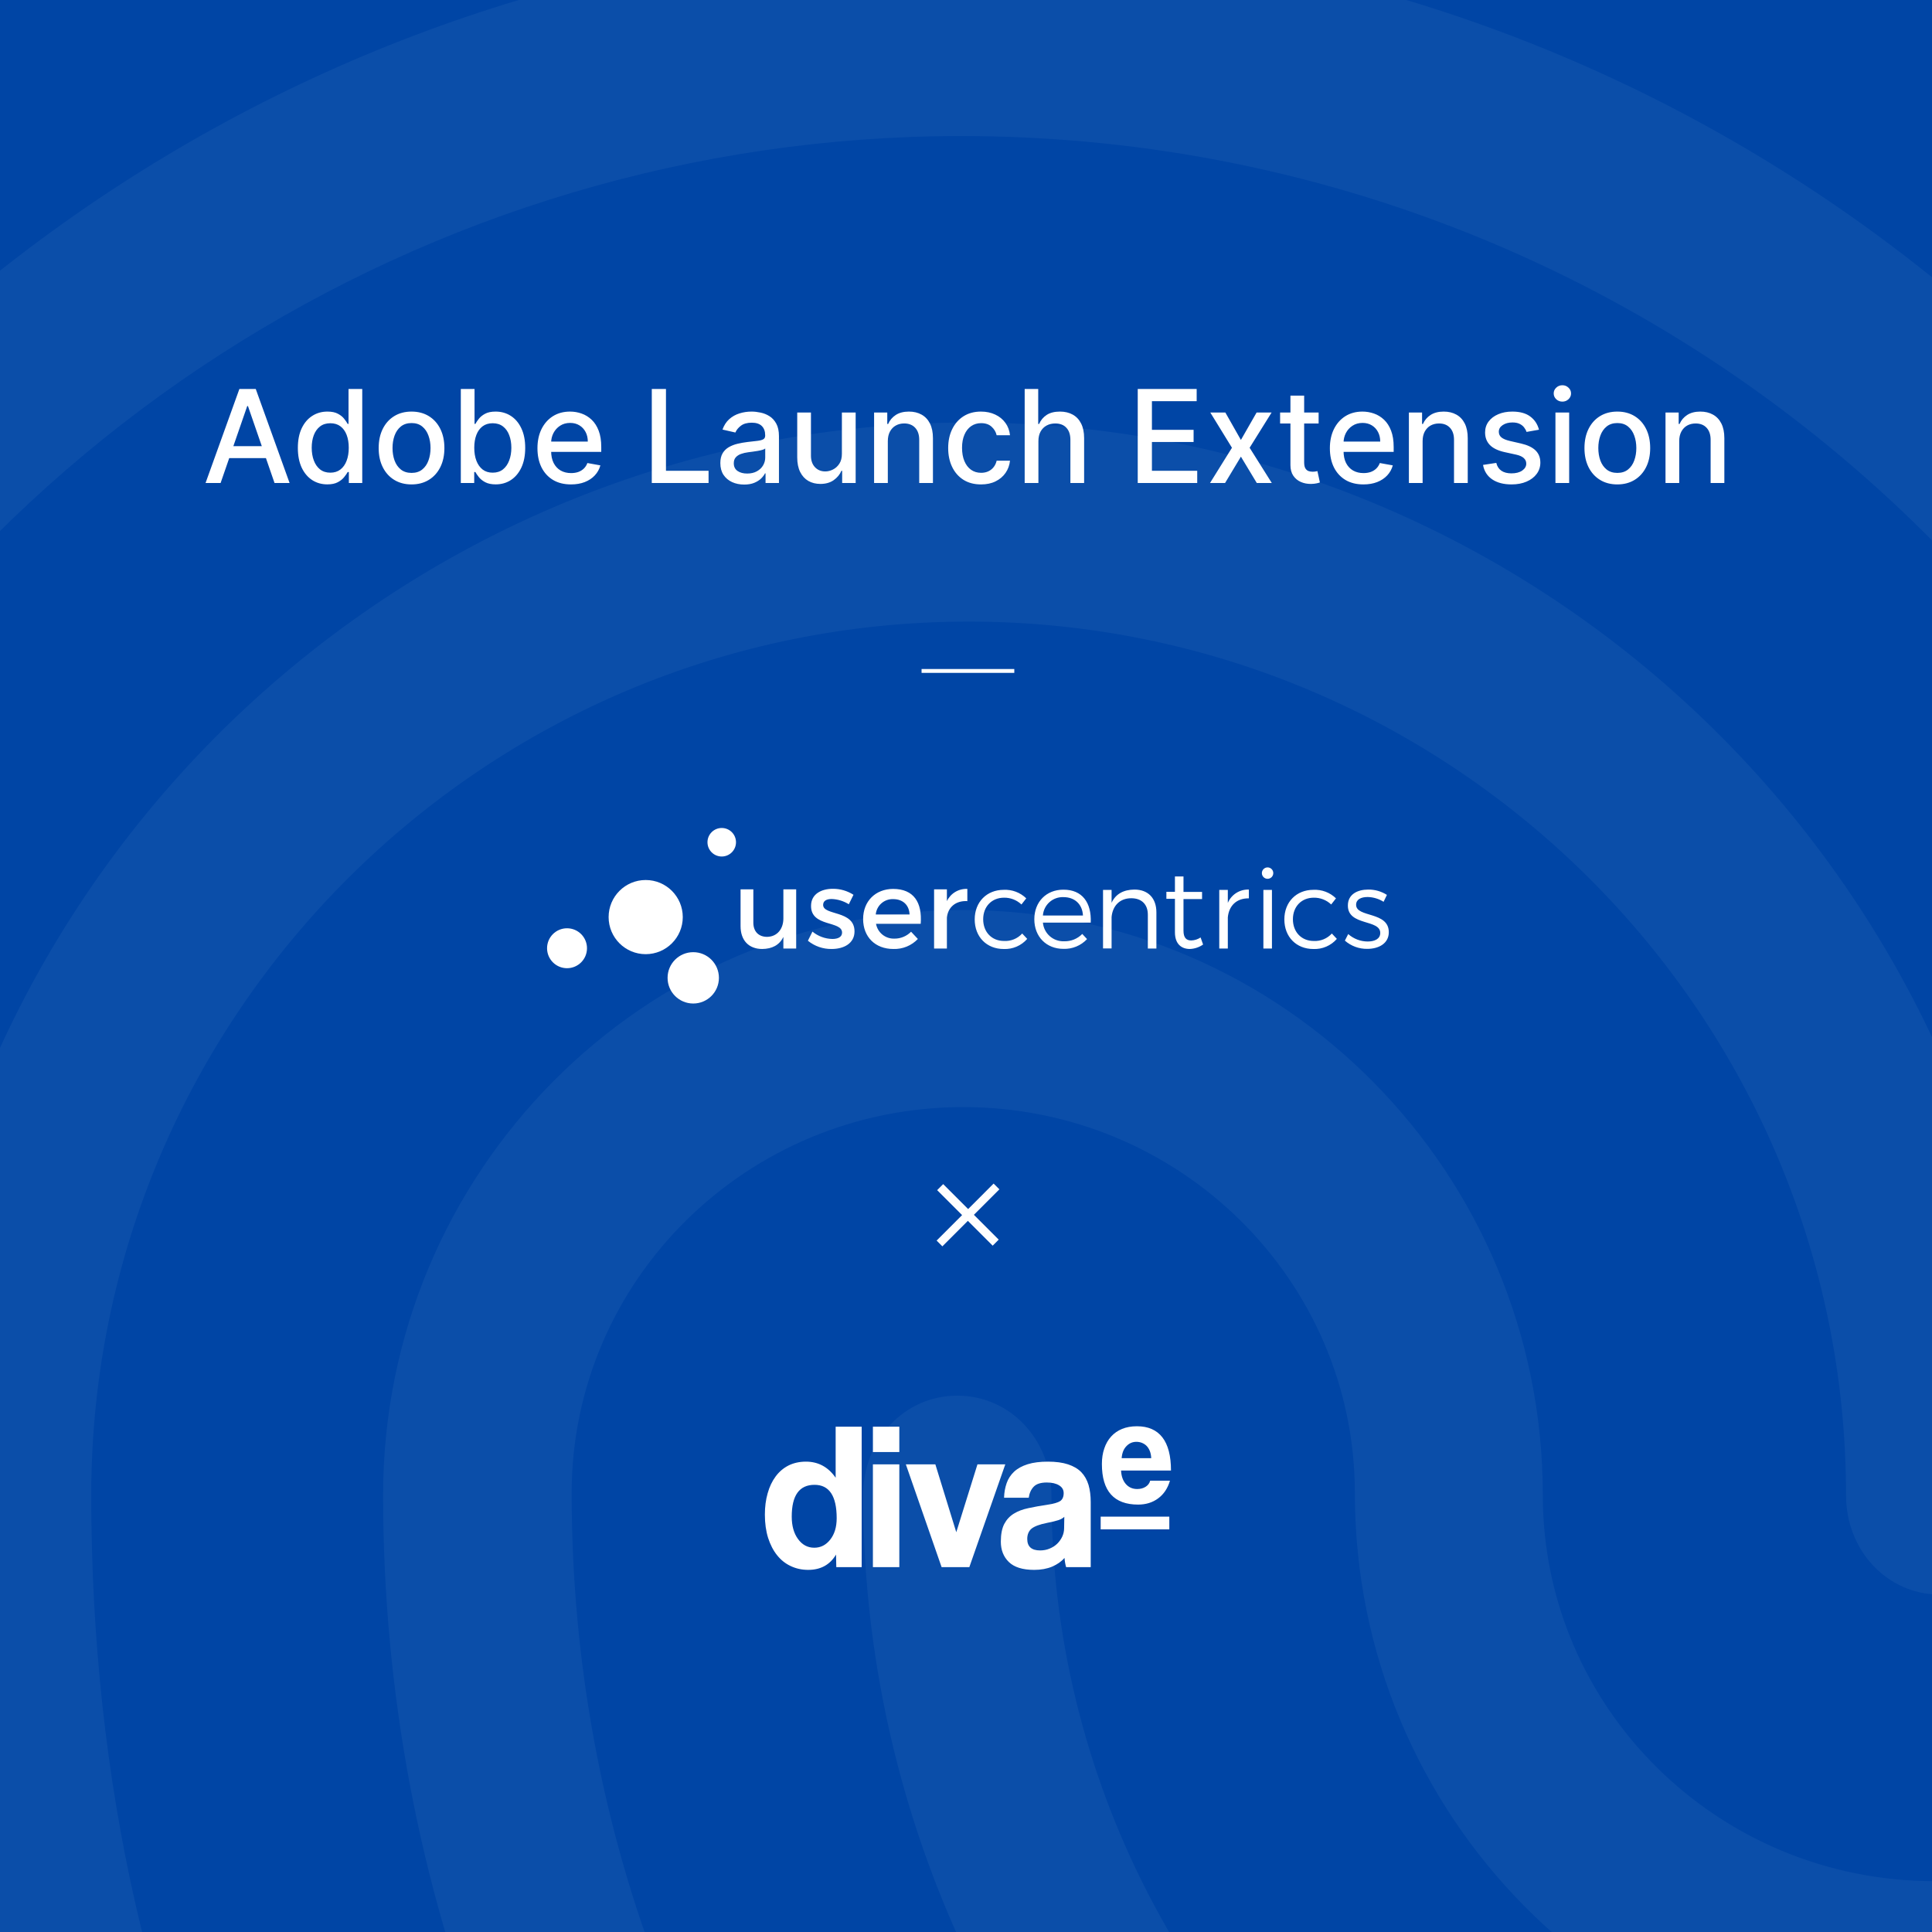 <svg width="500" height="500" viewBox="0 0 500 500" fill="none" xmlns="http://www.w3.org/2000/svg">
<rect x="0" y="0" width="500" height="500" fill="#808080" stroke="none"/>
<g clip-path="url(#clip0_2540_7113)">
<rect width="500" height="500" fill="#0045A5"/>
<path opacity="0.05" d="M533.806 -137.774C529.856 -137.777 525.981 -138.853 522.595 -140.888C429.049 -191.865 348.208 -213.492 251.205 -213.492C154.669 -213.492 63.132 -189.296 -20.185 -140.888C-31.878 -134.193 -46.499 -138.833 -53.319 -151.18C-59.656 -163.543 -55.265 -179.518 -43.572 -186.197C46.001 -238.042 147.71 -265.231 251.205 -264.999C354.981 -264.999 445.616 -240.787 545.016 -186.727C550.853 -183.416 555.18 -177.971 557.088 -171.537C558.995 -165.103 558.335 -158.18 555.246 -152.223C550.808 -142.99 542.525 -137.774 533.806 -137.774ZM-163.478 132.511C-168.561 132.458 -173.502 130.825 -177.616 127.84C-188.827 119.587 -191.256 103.628 -183.455 91.779C-135.187 19.689 -73.825 -36.956 -0.753 -76.614C152.24 -160.039 348.114 -160.553 501.606 -77.127C574.678 -37.423 636.071 18.707 684.308 90.284C692.093 101.619 689.68 118.093 678.469 126.329C675.872 128.305 672.892 129.717 669.718 130.476C666.545 131.235 663.248 131.325 660.038 130.739C656.828 130.153 653.776 128.904 651.076 127.072C648.375 125.241 646.086 122.867 644.355 120.101C600.509 55.298 544.969 4.289 479.185 -31.242C339.348 -106.945 160.524 -106.945 21.185 -30.728C-45.082 5.317 -100.637 56.855 -144.483 121.705C-146.35 125.078 -149.111 127.871 -152.462 129.778C-155.813 131.684 -159.625 132.63 -163.478 132.511ZM141.045 754.076C137.796 754.105 134.579 753.423 131.62 752.079C128.662 750.734 126.033 748.759 123.918 746.291C81.536 701.495 58.632 672.659 25.997 610.347C-7.573 547.069 -25.168 469.81 -25.168 386.945C-25.168 233.967 98.647 109.342 250.676 109.342C402.704 109.342 526.456 233.967 526.456 386.945C526.456 401.363 515.728 412.682 502.089 412.682C488.449 412.682 477.753 401.332 477.753 386.945C477.753 262.382 375.923 160.864 250.707 160.864C125.491 160.864 23.614 262.289 23.614 386.945C23.614 461.09 39.184 529.584 68.924 585.201C100.064 644.368 121.551 669.654 159.076 709.763C163.543 714.804 166.01 721.307 166.01 728.043C166.01 734.779 163.543 741.281 159.076 746.322C154.311 751.166 147.838 753.95 141.045 754.076V754.076ZM490.396 658.817C432.412 658.817 381.248 643.356 339.364 612.978C303.492 587.2 274.266 553.258 254.099 513.956C233.933 474.654 223.403 431.119 223.381 386.945C223.381 372.527 234.109 361.191 247.748 361.191C261.388 361.191 272.116 372.527 272.116 386.945C272.108 422.824 280.683 458.185 297.124 490.077C313.565 521.968 337.396 549.463 366.627 570.269C401.225 594.995 441.676 606.828 490.396 606.828C507.398 606.528 524.346 604.804 541.061 601.674C554.218 599.105 566.892 608.37 569.321 622.788C570.585 629.386 569.201 636.216 565.468 641.801C561.736 647.387 555.955 651.279 549.376 652.636C529.954 656.546 510.206 658.615 490.396 658.817ZM392.459 764.898C390.312 764.808 388.184 764.458 386.121 763.854C308.659 741.2 257.978 710.822 204.868 655.719C136.654 584.095 99.146 488.868 99.146 386.914C99.146 303.488 166.378 235.508 249.212 235.508C332.046 235.508 399.278 303.488 399.278 386.945C399.278 442.048 444.588 486.844 500.625 486.844C556.663 486.844 601.972 442.048 601.972 386.945C601.972 192.799 443.623 35.212 248.729 35.212C110.294 35.181 -16.339 116.551 -73.342 242.717C-92.353 284.43 -102.085 333.352 -102.085 386.945C-102.085 427.1 -98.675 490.44 -69.387 572.838C-64.514 586.229 -70.851 601.161 -83.509 605.8C-96.183 610.954 -110.306 603.745 -114.65 590.869C-138.519 523.403 -150.212 456.466 -150.212 386.898C-150.212 325.1 -139.017 268.969 -117.094 220.047C-52.291 76.364 91.454 -16.839 248.807 -16.839C470.497 -16.839 650.769 163.916 650.769 386.431C650.769 469.841 583.537 537.821 500.703 537.821C417.869 537.821 350.637 469.841 350.637 386.431C350.637 331.328 305.312 286.516 249.29 286.516C193.268 286.516 147.943 331.328 147.943 386.431C147.943 474.481 180.096 556.879 239.06 618.677C285.257 667.054 329.601 693.835 398.344 713.92C411.501 717.517 418.819 731.935 415.471 745.326C412.918 757.175 402.688 764.898 392.459 764.898Z" fill="#EBF1FA"/>
<path d="M57.092 125H53.196L61.95 100.673H66.191L74.945 125H71.049L64.172 105.092H63.981L57.092 125ZM57.745 115.473H70.384V118.562H57.745V115.473ZM84.71 125.356C83.237 125.356 81.922 124.98 80.766 124.228C79.618 123.468 78.715 122.387 78.058 120.985C77.408 119.575 77.084 117.885 77.084 115.913C77.084 113.941 77.412 112.254 78.07 110.853C78.735 109.451 79.645 108.378 80.802 107.634C81.958 106.889 83.268 106.517 84.733 106.517C85.866 106.517 86.776 106.707 87.465 107.087C88.162 107.459 88.701 107.895 89.081 108.394C89.469 108.893 89.77 109.332 89.984 109.712H90.198V100.673H93.749V125H90.281V122.161H89.984C89.77 122.549 89.461 122.993 89.057 123.491C88.661 123.99 88.115 124.426 87.418 124.798C86.721 125.17 85.818 125.356 84.71 125.356ZM85.494 122.327C86.515 122.327 87.378 122.058 88.083 121.52C88.796 120.973 89.334 120.217 89.699 119.251C90.071 118.285 90.257 117.16 90.257 115.877C90.257 114.61 90.075 113.502 89.71 112.551C89.346 111.601 88.812 110.861 88.107 110.33C87.402 109.799 86.531 109.534 85.494 109.534C84.424 109.534 83.534 109.811 82.821 110.366C82.108 110.92 81.57 111.676 81.205 112.634C80.849 113.593 80.671 114.674 80.671 115.877C80.671 117.097 80.853 118.194 81.217 119.168C81.582 120.142 82.12 120.914 82.833 121.484C83.553 122.046 84.44 122.327 85.494 122.327ZM106.504 125.368C104.793 125.368 103.3 124.976 102.026 124.192C100.751 123.408 99.761 122.311 99.056 120.902C98.351 119.492 97.999 117.845 97.999 115.96C97.999 114.068 98.351 112.413 99.056 110.995C99.761 109.578 100.751 108.477 102.026 107.693C103.3 106.909 104.793 106.517 106.504 106.517C108.214 106.517 109.707 106.909 110.982 107.693C112.257 108.477 113.247 109.578 113.952 110.995C114.656 112.413 115.009 114.068 115.009 115.96C115.009 117.845 114.656 119.492 113.952 120.902C113.247 122.311 112.257 123.408 110.982 124.192C109.707 124.976 108.214 125.368 106.504 125.368ZM106.516 122.387C107.624 122.387 108.543 122.094 109.271 121.508C110 120.922 110.538 120.142 110.887 119.168C111.243 118.194 111.421 117.121 111.421 115.949C111.421 114.784 111.243 113.715 110.887 112.741C110.538 111.759 110 110.971 109.271 110.378C108.543 109.784 107.624 109.487 106.516 109.487C105.399 109.487 104.473 109.784 103.736 110.378C103.007 110.971 102.465 111.759 102.109 112.741C101.76 113.715 101.586 114.784 101.586 115.949C101.586 117.121 101.76 118.194 102.109 119.168C102.465 120.142 103.007 120.922 103.736 121.508C104.473 122.094 105.399 122.387 106.516 122.387ZM119.258 125V100.673H122.81V109.712H123.024C123.23 109.332 123.527 108.893 123.915 108.394C124.303 107.895 124.841 107.459 125.53 107.087C126.219 106.707 127.13 106.517 128.262 106.517C129.735 106.517 131.05 106.889 132.206 107.634C133.362 108.378 134.269 109.451 134.926 110.853C135.591 112.254 135.924 113.941 135.924 115.913C135.924 117.885 135.595 119.575 134.938 120.985C134.281 122.387 133.378 123.468 132.23 124.228C131.081 124.98 129.771 125.356 128.298 125.356C127.189 125.356 126.283 125.17 125.578 124.798C124.881 124.426 124.334 123.99 123.938 123.491C123.543 122.993 123.238 122.549 123.024 122.161H122.727V125H119.258ZM122.739 115.877C122.739 117.16 122.925 118.285 123.297 119.251C123.669 120.217 124.208 120.973 124.913 121.52C125.617 122.058 126.48 122.327 127.502 122.327C128.563 122.327 129.45 122.046 130.163 121.484C130.876 120.914 131.414 120.142 131.778 119.168C132.151 118.194 132.337 117.097 132.337 115.877C132.337 114.674 132.154 113.593 131.79 112.634C131.434 111.676 130.895 110.92 130.175 110.366C129.462 109.811 128.571 109.534 127.502 109.534C126.473 109.534 125.601 109.799 124.889 110.33C124.184 110.861 123.649 111.601 123.285 112.551C122.921 113.502 122.739 114.61 122.739 115.877ZM147.776 125.368C145.978 125.368 144.43 124.984 143.131 124.216C141.84 123.44 140.843 122.351 140.138 120.949C139.441 119.54 139.093 117.889 139.093 115.996C139.093 114.127 139.441 112.48 140.138 111.055C140.843 109.629 141.825 108.517 143.084 107.717C144.351 106.917 145.832 106.517 147.526 106.517C148.556 106.517 149.554 106.687 150.52 107.028C151.486 107.368 152.353 107.903 153.121 108.631C153.889 109.36 154.495 110.306 154.939 111.47C155.382 112.627 155.604 114.032 155.604 115.687V116.946H141.1V114.286H152.123C152.123 113.351 151.933 112.524 151.553 111.803C151.173 111.074 150.639 110.5 149.95 110.081C149.269 109.661 148.469 109.451 147.55 109.451C146.552 109.451 145.681 109.696 144.937 110.187C144.2 110.671 143.63 111.304 143.226 112.088C142.83 112.864 142.632 113.707 142.632 114.618V116.697C142.632 117.916 142.846 118.954 143.274 119.809C143.709 120.664 144.315 121.318 145.091 121.769C145.867 122.212 146.774 122.434 147.811 122.434C148.485 122.434 149.098 122.339 149.653 122.149C150.207 121.951 150.686 121.658 151.09 121.27C151.494 120.882 151.803 120.403 152.016 119.833L155.378 120.439C155.109 121.429 154.626 122.296 153.929 123.04C153.24 123.777 152.373 124.351 151.327 124.762C150.29 125.166 149.106 125.368 147.776 125.368ZM168.682 125V100.673H172.352V121.84H183.376V125H168.682ZM192.588 125.404C191.431 125.404 190.386 125.19 189.452 124.762C188.517 124.327 187.777 123.697 187.23 122.874C186.692 122.05 186.423 121.04 186.423 119.845C186.423 118.815 186.621 117.968 187.017 117.303C187.413 116.637 187.947 116.111 188.62 115.723C189.293 115.335 190.046 115.042 190.877 114.844C191.709 114.646 192.556 114.495 193.419 114.392C194.512 114.266 195.399 114.163 196.08 114.084C196.761 113.997 197.256 113.858 197.565 113.668C197.874 113.478 198.028 113.169 198.028 112.741V112.658C198.028 111.621 197.735 110.817 197.149 110.247C196.571 109.677 195.708 109.392 194.559 109.392C193.364 109.392 192.421 109.657 191.732 110.187C191.051 110.71 190.58 111.292 190.319 111.934L186.981 111.173C187.377 110.065 187.955 109.17 188.715 108.489C189.483 107.8 190.366 107.301 191.364 106.992C192.362 106.675 193.411 106.517 194.512 106.517C195.24 106.517 196.013 106.604 196.828 106.778C197.652 106.945 198.42 107.253 199.133 107.705C199.853 108.156 200.443 108.802 200.903 109.641C201.362 110.473 201.592 111.553 201.592 112.884V125H198.123V122.506H197.98C197.751 122.965 197.406 123.416 196.947 123.86C196.488 124.303 195.898 124.671 195.177 124.964C194.456 125.257 193.593 125.404 192.588 125.404ZM193.36 122.553C194.342 122.553 195.181 122.359 195.878 121.971C196.583 121.583 197.117 121.076 197.482 120.451C197.854 119.817 198.04 119.14 198.04 118.419V116.067C197.913 116.194 197.668 116.313 197.303 116.424C196.947 116.527 196.539 116.618 196.08 116.697C195.621 116.768 195.173 116.835 194.738 116.899C194.302 116.954 193.938 117.002 193.645 117.041C192.956 117.128 192.326 117.275 191.756 117.481C191.194 117.687 190.742 117.984 190.402 118.372C190.069 118.752 189.903 119.259 189.903 119.892C189.903 120.771 190.228 121.436 190.877 121.888C191.526 122.331 192.354 122.553 193.36 122.553ZM217.88 117.433V106.755H221.444V125H217.951V121.84H217.761C217.342 122.814 216.668 123.626 215.742 124.275C214.823 124.917 213.679 125.238 212.309 125.238C211.137 125.238 210.1 124.98 209.197 124.465C208.302 123.943 207.597 123.171 207.082 122.149C206.576 121.128 206.322 119.865 206.322 118.36V106.755H209.874V117.932C209.874 119.176 210.218 120.165 210.907 120.902C211.596 121.638 212.491 122.007 213.592 122.007C214.257 122.007 214.918 121.84 215.576 121.508C216.241 121.175 216.791 120.672 217.227 119.999C217.67 119.326 217.888 118.471 217.88 117.433ZM229.767 114.167V125H226.216V106.755H229.625V109.724H229.851C230.27 108.758 230.928 107.982 231.822 107.396C232.725 106.81 233.862 106.517 235.232 106.517C236.475 106.517 237.564 106.778 238.498 107.301C239.433 107.816 240.157 108.584 240.672 109.605C241.187 110.627 241.444 111.89 241.444 113.395V125H237.892V113.822C237.892 112.5 237.548 111.466 236.859 110.722C236.17 109.97 235.224 109.594 234.02 109.594C233.196 109.594 232.464 109.772 231.822 110.128C231.189 110.484 230.686 111.007 230.314 111.696C229.95 112.377 229.767 113.201 229.767 114.167ZM253.893 125.368C252.127 125.368 250.606 124.968 249.331 124.169C248.064 123.361 247.09 122.248 246.409 120.831C245.728 119.413 245.388 117.79 245.388 115.96C245.388 114.107 245.736 112.472 246.433 111.055C247.13 109.629 248.112 108.517 249.379 107.717C250.646 106.917 252.139 106.517 253.857 106.517C255.243 106.517 256.478 106.774 257.563 107.289C258.648 107.796 259.523 108.509 260.188 109.427C260.862 110.346 261.261 111.419 261.388 112.646H257.932C257.741 111.791 257.306 111.055 256.625 110.437C255.952 109.819 255.049 109.51 253.917 109.51C252.927 109.51 252.06 109.772 251.315 110.294C250.579 110.809 250.005 111.546 249.593 112.504C249.181 113.454 248.975 114.579 248.975 115.877C248.975 117.208 249.177 118.356 249.581 119.322C249.985 120.288 250.555 121.037 251.291 121.567C252.036 122.098 252.911 122.363 253.917 122.363C254.59 122.363 255.199 122.24 255.746 121.995C256.3 121.741 256.763 121.381 257.136 120.914C257.516 120.447 257.781 119.884 257.932 119.227H261.388C261.261 120.407 260.877 121.46 260.236 122.387C259.595 123.313 258.735 124.042 257.658 124.572C256.589 125.103 255.334 125.368 253.893 125.368ZM268.738 114.167V125H265.186V100.673H268.691V109.724H268.916C269.344 108.742 269.997 107.962 270.876 107.384C271.755 106.806 272.903 106.517 274.321 106.517C275.572 106.517 276.665 106.774 277.599 107.289C278.542 107.804 279.27 108.572 279.785 109.594C280.308 110.607 280.569 111.874 280.569 113.395V125H277.017V113.822C277.017 112.484 276.673 111.447 275.984 110.71C275.295 109.966 274.337 109.594 273.109 109.594C272.27 109.594 271.518 109.772 270.852 110.128C270.195 110.484 269.676 111.007 269.296 111.696C268.924 112.377 268.738 113.201 268.738 114.167ZM294.446 125V100.673H309.698V103.832H298.117V111.245H308.902V114.392H298.117V121.84H309.841V125H294.446ZM317.119 106.755L321.146 113.858L325.209 106.755H329.093L323.403 115.877L329.14 125H325.256L321.146 118.182L317.048 125H313.152L318.83 115.877L313.223 106.755H317.119ZM341.257 106.755V109.605H331.29V106.755H341.257ZM333.963 102.383H337.515V119.643C337.515 120.332 337.618 120.85 337.824 121.199C338.03 121.539 338.295 121.773 338.62 121.9C338.952 122.018 339.312 122.078 339.7 122.078C339.986 122.078 340.235 122.058 340.449 122.018C340.663 121.979 340.829 121.947 340.948 121.923L341.589 124.857C341.383 124.937 341.09 125.016 340.71 125.095C340.33 125.182 339.855 125.23 339.285 125.238C338.35 125.253 337.479 125.087 336.671 124.739C335.864 124.39 335.21 123.852 334.711 123.123C334.213 122.395 333.963 121.48 333.963 120.379V102.383ZM352.853 125.368C351.055 125.368 349.507 124.984 348.208 124.216C346.918 123.44 345.92 122.351 345.215 120.949C344.518 119.54 344.17 117.889 344.17 115.996C344.17 114.127 344.518 112.48 345.215 111.055C345.92 109.629 346.902 108.517 348.161 107.717C349.428 106.917 350.909 106.517 352.604 106.517C353.633 106.517 354.631 106.687 355.597 107.028C356.563 107.368 357.43 107.903 358.198 108.631C358.966 109.36 359.572 110.306 360.016 111.47C360.459 112.627 360.681 114.032 360.681 115.687V116.946H346.177V114.286H357.201C357.201 113.351 357.01 112.524 356.63 111.803C356.25 111.074 355.716 110.5 355.027 110.081C354.346 109.661 353.546 109.451 352.627 109.451C351.63 109.451 350.758 109.696 350.014 110.187C349.278 110.671 348.707 111.304 348.304 112.088C347.908 112.864 347.71 113.707 347.71 114.618V116.697C347.71 117.916 347.923 118.954 348.351 119.809C348.787 120.664 349.392 121.318 350.168 121.769C350.945 122.212 351.851 122.434 352.889 122.434C353.562 122.434 354.175 122.339 354.73 122.149C355.284 121.951 355.763 121.658 356.167 121.27C356.571 120.882 356.88 120.403 357.094 119.833L360.455 120.439C360.186 121.429 359.703 122.296 359.006 123.04C358.317 123.777 357.45 124.351 356.405 124.762C355.367 125.166 354.183 125.368 352.853 125.368ZM368.173 114.167V125H364.622V106.755H368.031V109.724H368.257C368.676 108.758 369.334 107.982 370.228 107.396C371.131 106.81 372.268 106.517 373.638 106.517C374.881 106.517 375.97 106.778 376.904 107.301C377.839 107.816 378.563 108.584 379.078 109.605C379.593 110.627 379.85 111.89 379.85 113.395V125H376.298V113.822C376.298 112.5 375.954 111.466 375.265 110.722C374.576 109.97 373.63 109.594 372.426 109.594C371.602 109.594 370.87 109.772 370.228 110.128C369.595 110.484 369.092 111.007 368.72 111.696C368.356 112.377 368.173 113.201 368.173 114.167ZM398.286 111.209L395.066 111.779C394.932 111.367 394.718 110.975 394.425 110.603C394.14 110.231 393.752 109.926 393.261 109.689C392.77 109.451 392.156 109.332 391.42 109.332C390.414 109.332 389.575 109.558 388.901 110.009C388.228 110.453 387.892 111.027 387.892 111.732C387.892 112.341 388.117 112.832 388.569 113.205C389.02 113.577 389.749 113.882 390.755 114.119L393.653 114.784C395.332 115.172 396.583 115.77 397.406 116.578C398.23 117.386 398.642 118.435 398.642 119.726C398.642 120.819 398.325 121.793 397.692 122.648C397.066 123.495 396.191 124.161 395.066 124.644C393.95 125.127 392.655 125.368 391.182 125.368C389.139 125.368 387.472 124.933 386.181 124.062C384.89 123.183 384.099 121.935 383.806 120.32L387.238 119.797C387.452 120.692 387.892 121.369 388.557 121.828C389.222 122.28 390.089 122.506 391.158 122.506C392.322 122.506 393.253 122.264 393.95 121.781C394.647 121.29 394.995 120.692 394.995 119.987C394.995 119.417 394.781 118.938 394.354 118.55C393.934 118.162 393.289 117.869 392.418 117.671L389.329 116.994C387.626 116.606 386.367 115.988 385.552 115.141C384.744 114.293 384.34 113.22 384.34 111.922C384.34 110.845 384.641 109.902 385.243 109.095C385.845 108.287 386.676 107.657 387.737 107.206C388.799 106.747 390.014 106.517 391.384 106.517C393.356 106.517 394.908 106.945 396.04 107.8C397.173 108.647 397.921 109.784 398.286 111.209ZM402.547 125V106.755H406.099V125H402.547ZM404.341 103.939C403.723 103.939 403.192 103.733 402.749 103.322C402.313 102.902 402.096 102.403 402.096 101.825C402.096 101.239 402.313 100.74 402.749 100.328C403.192 99.909 403.723 99.699 404.341 99.699C404.958 99.699 405.485 99.909 405.92 100.328C406.364 100.74 406.586 101.239 406.586 101.825C406.586 102.403 406.364 102.902 405.92 103.322C405.485 103.733 404.958 103.939 404.341 103.939ZM418.562 125.368C416.852 125.368 415.359 124.976 414.084 124.192C412.809 123.408 411.819 122.311 411.114 120.902C410.41 119.492 410.057 117.845 410.057 115.96C410.057 114.068 410.41 112.413 411.114 110.995C411.819 109.578 412.809 108.477 414.084 107.693C415.359 106.909 416.852 106.517 418.562 106.517C420.273 106.517 421.765 106.909 423.04 107.693C424.315 108.477 425.305 109.578 426.01 110.995C426.715 112.413 427.067 114.068 427.067 115.96C427.067 117.845 426.715 119.492 426.01 120.902C425.305 122.311 424.315 123.408 423.04 124.192C421.765 124.976 420.273 125.368 418.562 125.368ZM418.574 122.387C419.683 122.387 420.601 122.094 421.33 121.508C422.058 120.922 422.597 120.142 422.945 119.168C423.302 118.194 423.48 117.121 423.48 115.949C423.48 114.784 423.302 113.715 422.945 112.741C422.597 111.759 422.058 110.971 421.33 110.378C420.601 109.784 419.683 109.487 418.574 109.487C417.458 109.487 416.531 109.784 415.795 110.378C415.066 110.971 414.524 111.759 414.167 112.741C413.819 113.715 413.644 114.784 413.644 115.949C413.644 117.121 413.819 118.194 414.167 119.168C414.524 120.142 415.066 120.922 415.795 121.508C416.531 122.094 417.458 122.387 418.574 122.387ZM434.583 114.167V125H431.032V106.755H434.441V109.724H434.667C435.086 108.758 435.744 107.982 436.638 107.396C437.541 106.81 438.678 106.517 440.048 106.517C441.291 106.517 442.38 106.778 443.314 107.301C444.249 107.816 444.973 108.584 445.488 109.605C446.003 110.627 446.26 111.89 446.26 113.395V125H442.708V113.822C442.708 112.5 442.364 111.466 441.675 110.722C440.986 109.97 440.04 109.594 438.836 109.594C438.012 109.594 437.28 109.772 436.638 110.128C436.005 110.484 435.502 111.007 435.13 111.696C434.766 112.377 434.583 113.201 434.583 114.167Z" fill="white"/>
<rect x="238.5" y="173.141" width="24" height="1" fill="white"/>
<path d="M206.051 245.477H202.737V242.48C201.704 244.613 199.784 245.566 197.267 245.595C193.761 245.595 191.657 243.344 191.657 239.69V230.16H194.964V238.767C194.964 241.07 196.322 242.458 198.537 242.458C201.187 242.399 202.737 240.361 202.737 237.682V230.16H206.051V245.477ZM220.881 231.57L219.671 234.021C218.338 233.19 216.811 232.722 215.242 232.662C213.95 232.662 213.027 233.098 213.027 234.19C213.027 237.01 221.147 235.489 221.147 241.041C221.147 244.178 218.349 245.595 215.242 245.595C213.002 245.635 210.82 244.879 209.085 243.462L210.259 241.1C211.717 242.3 213.538 242.971 215.426 243.004C216.836 243.004 217.929 242.51 217.929 241.358C217.929 238.221 209.868 239.978 209.897 234.449C209.897 231.341 212.599 230.02 215.537 230.02C217.431 230.005 219.289 230.544 220.881 231.57ZM238.279 239.084H226.713C226.913 240.188 227.503 241.182 228.376 241.886C229.249 242.589 230.346 242.955 231.467 242.915C232.27 242.924 233.066 242.77 233.808 242.463C234.551 242.156 235.222 241.703 235.785 241.129L237.542 243.004C236.729 243.858 235.744 244.531 234.652 244.978C233.561 245.424 232.387 245.635 231.208 245.595C226.484 245.595 223.376 242.45 223.376 237.844C223.376 233.238 226.573 230.071 231.12 230.049C236.501 230.049 238.693 233.555 238.279 239.084ZM235.401 236.671C235.283 234.19 233.644 232.692 231.142 232.692C230.026 232.654 228.937 233.045 228.101 233.785C227.265 234.525 226.744 235.558 226.646 236.671H235.401ZM245.056 233.209C245.529 232.219 246.284 231.391 247.225 230.829C248.167 230.267 249.254 229.996 250.348 230.049V233.209C247.27 233.039 245.314 234.855 245.056 237.475V245.477H241.741V230.16H245.056V233.209ZM265.592 232.493L264.352 234.08C263.134 232.921 261.507 232.29 259.826 232.323C256.69 232.323 254.445 234.596 254.445 237.903C254.445 241.21 256.66 243.521 259.826 243.521C260.706 243.572 261.588 243.426 262.403 243.092C263.22 242.759 263.952 242.247 264.544 241.594L265.843 242.982C265.092 243.847 264.156 244.531 263.104 244.985C262.053 245.438 260.912 245.649 259.768 245.602C255.339 245.602 252.253 242.458 252.253 237.94C252.253 233.423 255.39 230.285 259.768 230.285C260.839 230.232 261.909 230.401 262.911 230.781C263.913 231.161 264.826 231.743 265.592 232.493ZM282.282 238.767H269.903C270.024 240.125 270.661 241.385 271.685 242.285C272.709 243.185 274.04 243.657 275.402 243.602C276.272 243.626 277.138 243.469 277.944 243.143C278.751 242.816 279.481 242.327 280.09 241.705L281.329 243.034C280.552 243.867 279.604 244.524 278.551 244.961C277.498 245.397 276.364 245.604 275.225 245.566C270.796 245.566 267.682 242.421 267.682 237.903C267.682 233.386 270.796 230.248 275.188 230.248C280.09 230.219 282.511 233.615 282.282 238.767ZM280.267 236.929C280.119 234.021 278.163 232.175 275.195 232.175C273.87 232.128 272.577 232.597 271.589 233.484C270.603 234.37 269.998 235.605 269.903 236.929H280.267ZM299.274 236.117V245.477H297.061V236.722C297.061 234.05 295.451 232.463 292.772 232.463C289.774 232.463 287.936 234.449 287.677 237.328V245.447H285.464V230.308H287.677V233.644C288.741 231.341 290.785 230.248 293.583 230.219C297.149 230.219 299.274 232.463 299.274 236.117ZM311.359 244.444C310.351 245.15 309.162 245.55 307.933 245.595C305.718 245.595 304.072 244.266 304.072 241.277V232.611H301.859V230.795H304.072V226.831H306.287V230.832H311.093V232.677H306.287V240.856C306.287 242.701 307.026 243.388 308.295 243.388C309.158 243.362 309.998 243.094 310.716 242.613L311.359 244.444ZM317.759 233.674C318.208 232.613 318.971 231.714 319.944 231.097C320.917 230.48 322.055 230.174 323.206 230.219V232.493C320.01 232.433 318.039 234.419 317.759 237.416V245.477H315.544V230.308H317.759V233.674ZM329.524 225.96C329.524 226.351 329.37 226.727 329.092 227.004C328.815 227.281 328.44 227.436 328.048 227.436C327.658 227.436 327.281 227.281 327.005 227.004C326.728 226.727 326.572 226.351 326.572 225.96C326.572 225.568 326.728 225.193 327.005 224.916C327.281 224.639 327.658 224.483 328.048 224.483C328.44 224.483 328.815 224.639 329.092 224.916C329.37 225.193 329.524 225.568 329.524 225.96ZM326.963 245.477V230.308H329.178V245.477H326.963ZM345.75 232.493L344.509 234.08C343.294 232.922 341.67 232.291 339.992 232.323C336.847 232.323 334.604 234.596 334.604 237.903C334.604 241.21 336.817 243.521 339.992 243.521C340.868 243.568 341.743 243.419 342.553 243.086C343.364 242.753 344.09 242.243 344.679 241.594L345.979 242.982C345.228 243.847 344.292 244.532 343.24 244.985C342.188 245.439 341.048 245.65 339.903 245.602C335.474 245.602 332.389 242.458 332.389 237.94C332.389 233.423 335.526 230.285 339.903 230.285C340.978 230.229 342.052 230.396 343.058 230.776C344.064 231.156 344.98 231.74 345.75 232.493ZM358.933 231.599L358.07 233.386C356.834 232.606 355.411 232.178 353.951 232.146C352.253 232.146 350.961 232.751 350.961 234.161C350.961 237.527 359.42 235.807 359.42 241.247C359.42 244.2 356.77 245.566 353.869 245.566C351.732 245.605 349.658 244.844 348.053 243.432L348.916 241.734C350.306 242.966 352.094 243.651 353.951 243.661C355.737 243.661 357.177 243.004 357.207 241.506C357.295 237.815 348.798 239.719 348.828 234.338C348.828 231.43 351.33 230.219 354.099 230.219C355.81 230.198 357.491 230.678 358.933 231.599Z" fill="white"/>
<path d="M167.105 246.939C172.405 246.939 176.701 242.642 176.701 237.342C176.701 232.043 172.405 227.746 167.105 227.746C161.805 227.746 157.509 232.043 157.509 237.342C157.509 242.642 161.805 246.939 167.105 246.939Z" fill="white"/>
<path d="M186.785 221.664C188.823 221.664 190.476 220.011 190.476 217.973C190.476 215.934 188.823 214.282 186.785 214.282C184.747 214.282 183.094 215.934 183.094 217.973C183.094 220.011 184.747 221.664 186.785 221.664Z" fill="white"/>
<path d="M179.412 259.709C183.081 259.709 186.055 256.734 186.055 253.065C186.055 249.396 183.081 246.422 179.412 246.422C175.742 246.422 172.768 249.396 172.768 253.065C172.768 256.734 175.742 259.709 179.412 259.709Z" fill="white"/>
<path d="M146.747 250.57C149.601 250.57 151.914 248.257 151.914 245.403C151.914 242.549 149.601 240.236 146.747 240.236C143.893 240.236 141.58 242.549 141.58 245.403C141.58 248.257 143.893 250.57 146.747 250.57Z" fill="white"/>
<path d="M258.64 307.799L252.045 314.394L258.466 320.816L256.904 322.378L250.483 315.956L243.887 322.552L242.395 321.059L248.99 314.464L242.533 308.007L244.095 306.445L250.552 312.902L257.147 306.306L258.64 307.799Z" fill="white"/>
<path d="M291.52 374.262C290.801 374.997 290.383 376.033 290.283 377.37H297.937C297.904 376.668 297.787 376.05 297.569 375.515C297.352 374.98 297.068 374.529 296.717 374.178C296.366 373.827 295.948 373.576 295.497 373.393C295.046 373.225 294.578 373.142 294.093 373.142C293.091 373.142 292.238 373.51 291.52 374.262V374.262ZM296.466 384.79C297.085 384.406 297.486 383.888 297.67 383.202H302.784C302.199 385.191 301.179 386.712 299.725 387.782C298.288 388.851 296.55 389.386 294.545 389.386C288.294 389.386 285.169 385.893 285.169 378.891C285.169 377.403 285.37 376.066 285.788 374.863C286.189 373.66 286.774 372.64 287.559 371.771C288.328 370.919 289.28 370.251 290.4 369.799C291.503 369.348 292.79 369.114 294.244 369.114C297.135 369.114 299.324 370.067 300.812 371.972C302.299 373.877 303.051 376.752 303.051 380.579H290.133C290.199 382.049 290.617 383.202 291.369 384.072C292.121 384.924 293.091 385.358 294.311 385.358C295.13 385.358 295.848 385.174 296.466 384.79V384.79ZM275.443 392.544C275.092 392.895 274.574 393.196 273.905 393.414C273.254 393.631 272.284 393.865 271.014 394.115C269.042 394.5 267.705 395.018 266.953 395.62C266.234 396.238 265.85 397.124 265.85 398.277C265.85 400.249 266.953 401.251 269.176 401.251C270.045 401.251 270.864 401.101 271.616 400.784C272.368 400.483 273.02 400.065 273.571 399.547C274.106 399.029 274.557 398.41 274.891 397.709C275.226 397.007 275.393 396.255 275.393 395.469L275.443 392.544ZM279.838 380.996C280.69 381.882 281.309 382.985 281.71 384.289C282.094 385.609 282.278 387.096 282.278 388.751V405.58H275.911C275.71 404.895 275.56 404.092 275.493 403.19C274.691 404.126 273.604 404.878 272.284 405.446C270.947 405.998 269.41 406.282 267.655 406.282C264.664 406.282 262.474 405.597 261.087 404.243C259.7 402.889 259.015 401.134 259.015 398.979C259.015 397.073 259.316 395.536 259.901 394.4C260.502 393.263 261.321 392.377 262.391 391.726C263.444 391.074 264.697 390.606 266.151 390.305C267.605 389.988 269.192 389.703 270.914 389.453C272.635 389.202 273.788 388.868 274.39 388.467C274.975 388.049 275.276 387.364 275.276 386.428C275.276 385.559 274.891 384.89 274.089 384.406C273.304 383.921 272.251 383.67 270.914 383.67C269.326 383.67 268.206 384.038 267.521 384.757C266.836 385.475 266.402 386.428 266.234 387.614H259.85C259.884 386.244 260.118 384.991 260.519 383.838C260.92 382.684 261.572 381.698 262.458 380.863C263.36 380.027 264.53 379.392 265.967 378.941C267.404 378.49 269.159 378.272 271.231 378.272C273.254 378.272 274.992 378.506 276.412 378.974C277.833 379.442 278.969 380.111 279.838 380.996V380.996ZM250.859 405.58H243.69L234.432 378.974H242.069L247.484 396.539L252.965 378.974H260.168L250.859 405.58ZM225.908 378.974H232.744V405.58H225.908V378.974ZM225.908 369.231H232.744V375.782H225.908V369.231ZM210.734 400.55C209.013 400.55 207.609 399.798 206.522 398.293C205.436 396.806 204.901 394.867 204.901 392.494C204.901 387.013 206.857 384.272 210.801 384.272C214.611 384.272 216.533 387.147 216.533 392.912C216.533 395.185 215.981 397.023 214.878 398.427C213.775 399.848 212.388 400.55 210.734 400.55V400.55ZM216.266 382.434C214.344 379.66 211.77 378.272 208.578 378.272C206.907 378.272 205.403 378.607 204.083 379.258C202.762 379.927 201.643 380.88 200.74 382.099C199.821 383.336 199.136 384.773 198.668 386.461C198.183 388.133 197.949 389.988 197.949 391.993C197.949 394.232 198.233 396.238 198.785 398.009C199.353 399.764 200.122 401.268 201.108 402.488C202.094 403.725 203.264 404.661 204.634 405.296C206.004 405.948 207.508 406.282 209.163 406.282C212.388 406.282 214.795 404.962 216.366 402.321L216.433 405.58H223.001V369.231H216.266V382.434ZM284.852 395.803H302.617V392.511H284.852V395.803Z" fill="white"/>
</g>
<defs>
<clipPath id="clip0_2540_7113">
<rect width="500" height="500" fill="white"/>
</clipPath>
</defs>
</svg>

